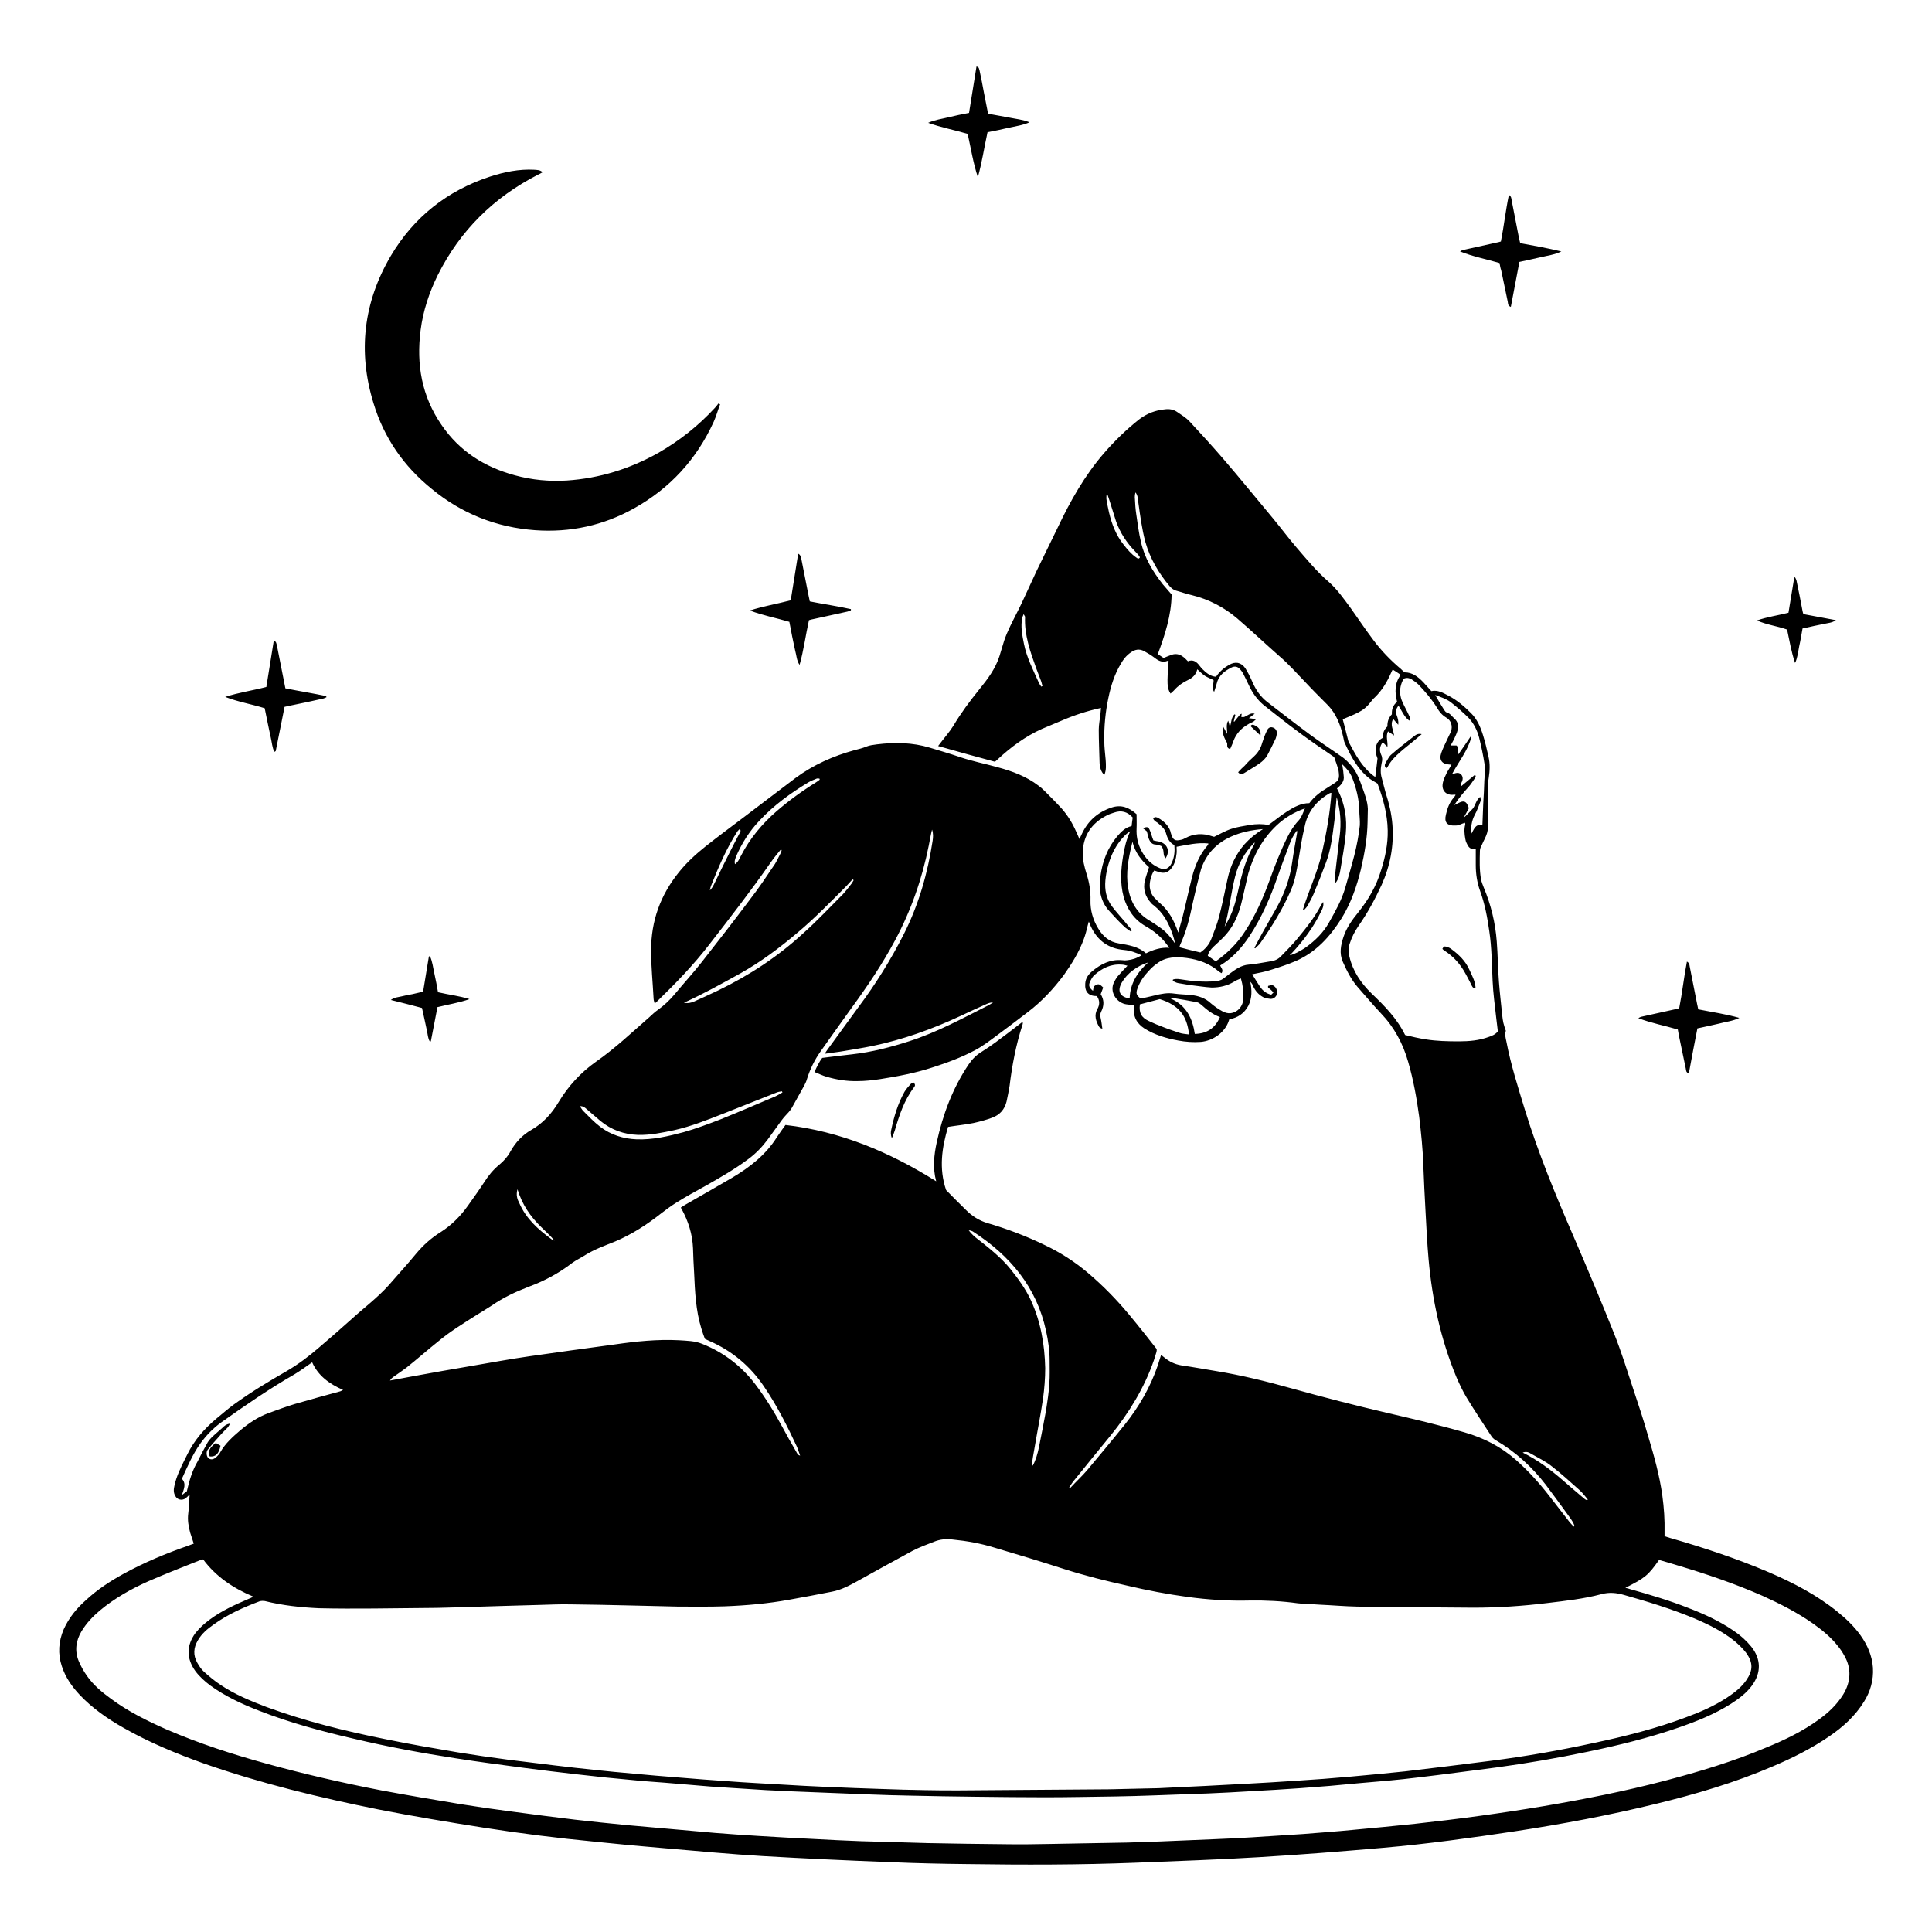 <?xml version="1.0" encoding="UTF-8"?>
<!DOCTYPE svg PUBLIC '-//W3C//DTD SVG 1.0//EN'
          'http://www.w3.org/TR/2001/REC-SVG-20010904/DTD/svg10.dtd'>
<svg height="700" viewBox="0 0 700 700" width="700" xmlns="http://www.w3.org/2000/svg" xmlns:xlink="http://www.w3.org/1999/xlink"
><path d="M678.6,604.2c-0.3-4.3-2-8.2-4.5-11.7c-2.3-3.2-5.2-6-8.3-8.5c-7.5-6.1-16-10.5-24.8-14.3c-11.7-5-23.8-9-36-12.5 c-0.6-0.2-1.3-0.4-1.9-0.6c0-0.6,0-1.1,0-1.5c0.1-4.4-0.2-8.8-0.8-13.2c-1-7.3-3-14.4-5.1-21.4c-1.7-6-3.7-12-5.7-18 c-2.1-6.4-4.1-12.8-6.6-19.1c-4.8-12-9.8-23.9-14.9-35.7c-6.5-15-12.7-30-17.5-45.6c-2.5-8.2-5.1-16.3-6.7-24.7 c-0.3-1.4-0.7-2.8-0.2-3.9c-0.4-1.2-0.7-2-0.9-2.9c-0.2-0.9-0.3-1.7-0.4-2.6c-0.4-4.1-0.9-8.1-1.2-12.2c-0.4-4.9-0.4-9.8-0.8-14.7 c-0.5-6.7-2.1-13.3-4.7-19.5c-0.4-1-0.8-2-1-3c-0.6-3.4-0.5-6.9-0.4-10.4c0-0.8,0.4-1.5,0.8-2.3c0.6-1.4,1.4-2.7,1.8-4.1 c0.8-3.1,0.4-6.2,0.3-9.4c0-0.6-0.1-1.1-0.1-1.7c0.1-1.9,0.1-3.8,0.2-5.7c0-1.1,0-2.1,0.2-3.2c0.4-2.6,0.5-5.1-0.1-7.7 c-0.6-2.6-1.2-5.3-2-7.8c-0.9-2.9-2.1-5.7-4.3-7.9c-2.5-2.5-5.2-4.8-8.3-6.4c-1.9-1-3.8-2.1-6.1-1.6c-1-1.1-1.9-2.1-2.8-3.1 c-1.9-2-4-3.7-6.9-3.7c-0.5-0.4-0.9-0.8-1.3-1.2c-3.7-3.1-7.1-6.6-10-10.5c-2.8-3.7-5.4-7.6-8.1-11.4c-2.5-3.4-5-7-8.2-9.8 c-4.3-3.7-7.9-8.1-11.6-12.4c-2.9-3.4-5.6-7-8.4-10.4c-6.1-7.3-12.1-14.7-18.3-21.9c-3.9-4.5-7.9-8.9-12-13.3 c-1.3-1.4-3-2.4-4.6-3.5c-1.2-0.8-2.7-1.1-4.2-0.9c-3.5,0.3-6.6,1.5-9.4,3.6c-4.7,3.7-9,7.9-12.9,12.4c-6.9,8-12.1,17.2-16.6,26.7 c-2.5,5.2-5.1,10.4-7.6,15.6c-1.3,2.7-2.5,5.5-3.8,8.2c-1.1,2.4-2.2,4.8-3.4,7.1c-1.7,3.4-3.5,6.7-4.7,10.3 c-0.6,1.9-1.1,3.7-1.7,5.6c-1.5,4.6-4.3,8.3-7.3,12c-3.4,4.2-6.6,8.5-9.4,13.2c-0.7,1.1-1.5,2.2-2.3,3.2c-1,1.3-2.1,2.6-3.2,4.1 c7,2,13.9,3.9,20.6,5.7c0.4-0.4,0.7-0.6,0.9-0.8c4.8-4.5,10.1-8.4,16.1-11.1c2.3-1,4.6-1.9,6.9-2.9c4.6-2,9.4-3.6,14.5-4.7 c-0.1,0.8-0.1,1.6-0.2,2.3c-0.2,1.9-0.6,3.7-0.6,5.6c0,4,0.2,8,0.3,12.1c0.1,1.6,0.5,3.1,1.7,4.3c0.8-1.8,0.6-3.7,0.5-5.5 c-0.2-2.3-0.5-4.5-0.5-6.8c-0.1-5.3,0.4-10.5,1.5-15.7c0.9-4.3,2.2-8.5,4.5-12.3c0.9-1.6,2-3,3.6-4.1c1.5-1.1,3.1-1.4,4.8-0.5 c1.3,0.7,2.6,1.5,3.8,2.4c1.5,1.2,3,1.9,4.8,1.1c0.1,0,0.2,0.1,0.3,0.1c-0.6,8.2-0.6,9.8,0.7,11.8c0.5-0.4,0.9-0.8,1.3-1.2 c1.4-1.6,3.1-2.8,5-3.7c1.7-0.8,2.9-1.9,3.4-3.9c1,0.9,1.8,1.7,2.8,2.4c1,0.6,2.1,1,3.1,1.5c0.1,1.4-0.8,2.8,0.2,4.3 c0.3-1.1,0.7-2,0.9-2.9c0.7-3.1,2.9-4.7,5.5-6c1.1-0.5,2.1-0.3,2.9,0.6c0.5,0.5,1,1.2,1.3,1.8c0.7,1.3,1.3,2.7,2,4.1 c1.3,2.8,3,5.2,5.4,7.2c4.1,3.2,8.2,6.5,12.4,9.6c4.3,3.2,8.7,6.2,13.1,9.2c0.3,0.8,0.5,1.6,0.8,2.3c0.3,0.9,0.6,1.8,0.8,2.7 c0.4,2.9,0.1,3.5-2,4.8c-0.7,0.5-1.5,0.9-2.2,1.4c-2.5,1.5-4.7,3.2-6.4,5.5c-3,0-5.5,1.4-7.9,2.9c-2.4,1.5-4.5,3.3-6.9,5 c-2.1-0.4-4.5-0.4-6.8,0c-2.2,0.4-4.5,0.7-6.6,1.4c-2.2,0.7-4.2,1.9-6.3,2.9c-0.2-0.1-0.5-0.1-0.7-0.2c-3.4-1.2-6.7-1-9.8,0.7 c-0.5,0.3-1,0.5-1.6,0.6c-2,0.5-2.8,0-3.4-1.9c-0.2-0.5-0.3-1-0.4-1.4c-0.8-2.1-2.4-3.5-4.3-4.6c-0.6-0.3-1.2-0.6-1.9,0.1 c0.3,0.9,1,1.2,1.6,1.6c1.3,1.1,2.7,2.2,3.1,3.9c0.5,1.8,1.3,3.4,3,4.2c0.2,2.2,0,4.2-0.8,6.1c-0.6,1.4-1.4,2.5-3.2,2.7 c-4-1.2-6.7-3.9-8.4-7.7c-1-2.2-1.4-4.6-1.3-7c0.1-1.8,0-3.5,0-5.3c-2.7-2.4-5.5-3.6-9.1-2.4c-5,1.7-8.5,4.8-10.7,9.5 c-0.3,0.6-0.5,1.1-0.9,1.9c-0.5-1.1-0.8-1.9-1.2-2.7c-1.3-3-3-5.8-5.2-8.3c-2-2.2-4.2-4.4-6.3-6.5c-0.7-0.7-1.4-1.3-2.1-1.8 c-4.4-3.4-9.6-5.3-14.8-6.7c-4.6-1.3-9.4-2.2-14-3.8c-3.5-1.2-7-2.2-10.6-3.3c-6.3-1.9-12.7-2-19.2-1.2c-1.3,0.2-2.6,0.3-3.8,0.8 c-1.4,0.6-2.8,0.9-4.3,1.3c-7.7,2.1-14.9,5.3-21.4,10.1c-6.4,4.8-12.7,9.7-19.1,14.5c-4.5,3.4-9.1,6.8-13.5,10.3 c-3.5,2.8-6.8,5.8-9.6,9.3c-6.7,8.3-10.1,17.6-10.1,28.4c0,5.8,0.6,11.5,0.9,17.3c0,0.6,0.2,1.1,0.4,1.9c0.5-0.4,0.7-0.6,0.9-0.8 c6.7-6.5,13.2-13.2,18.9-20.6c7.6-9.8,15.2-19.6,22.3-29.8c1.1-1.6,2.4-3.1,3.6-4.6c0.1,0.1,0.2,0.1,0.3,0.2c-0.1,0.3-0.1,0.7-0.3,1 c-0.7,1.3-1.3,2.7-2.1,4c-2.9,4.3-5.8,8.7-9,12.8c-5.7,7.6-11.5,15.1-17.4,22.6c-3.2,4.1-6.8,8-10.1,12c-1.7,2-3.6,3.8-5.8,5.4 c-1.2,0.8-2.2,1.8-3.3,2.8c-6.3,5.5-12.4,11.3-19.3,16.1c-5.5,3.9-10,8.8-13.5,14.6c-2.5,4.2-5.7,7.7-9.9,10.1 c-3.2,1.8-5.7,4.5-7.5,7.7c-1,1.9-2.4,3.5-4.1,4.9c-2.2,1.8-4,4-5.5,6.4c-1.9,2.9-3.9,5.7-5.9,8.5c-2.7,3.8-5.9,7-9.8,9.5 c-3.4,2.1-6.3,4.7-8.9,7.8c-3.2,3.9-6.6,7.6-9.9,11.4c-4.1,4.6-9.1,8.3-13.7,12.5c-3.9,3.5-7.8,6.9-11.8,10.3 c-3.6,3.1-7.3,5.9-11.4,8.3c-6.6,3.8-13.1,7.7-19.3,12.2c-2.2,1.6-4.2,3.4-6.3,5.1c-4.3,3.6-8,7.8-10.5,12.9c-0.3,0.7-0.7,1.3-1,2 c-1.5,3-3,6.1-3.7,9.4c-0.3,1.2-0.4,2.5,0.3,3.7c0.7,1.4,2.4,1.8,3.7,0.9c0.5-0.4,0.9-0.8,1.5-1.4c-0.2,2.5-0.2,4.7-0.5,6.9 c-0.3,2.4,0.1,4.6,0.7,6.9c0.4,1.3,0.9,2.6,1.3,4c-0.7,0.2-1.3,0.5-1.9,0.7c-8.1,2.8-16,6.1-23.5,10.2c-4.9,2.7-9.5,5.7-13.6,9.5 c-3.4,3-6.2,6.4-8.1,10.6c-1.9,4.4-2.2,8.9-0.7,13.4c1.3,4,3.6,7.3,6.4,10.3c4.6,4.9,10.1,8.7,15.9,12c9.3,5.3,19.2,9.4,29.3,13 c20.6,7.2,41.7,12.3,63.1,16.6c12.7,2.5,25.4,4.6,38.1,6.6c13.4,2.1,26.9,3.8,40.5,5.1c8.5,0.9,17,1.7,25.6,2.4 c11.7,1,23.3,2.1,35,2.8c15.5,0.9,30.9,1.6,46.4,2.2c9.2,0.4,18.5,0.6,27.8,0.7c20.3,0.3,40.7,0.3,61-0.5c14.9-0.6,29.8-1.1,44.7-2 c15-0.9,30-2.1,45-3.4c16-1.4,31.9-3.6,47.8-6c17.1-2.6,34.1-5.8,50.9-9.9c14.4-3.5,28.7-7.7,42.4-13.6c7.1-3,14.1-6.5,20.5-10.9 c5-3.4,9.4-7.4,12.6-12.6C677.6,613,678.9,608.8,678.6,604.2z M377.3,248.8c-0.3-0.4-0.6-0.8-0.8-1.2c-2.1-4.7-4.5-9.3-5.5-14.3 c-0.6-3.1-1.3-6.3-0.6-9.5c0.1-0.3,0.2-0.7,0.5-1.3c0.2,0.5,0.5,0.8,0.5,1c-0.3,6.6,1.9,12.7,4.1,18.8c0.5,1.4,1.1,2.8,1.6,4.2 c0.3,0.7,0.4,1.4,0.6,2.1C377.5,248.6,377.4,248.7,377.3,248.8z M554.7,526.7c2.6,1.5,5.4,2.8,7.7,4.7c3.4,2.6,6.6,5.6,9.9,8.5 c1.1,1,2,2.2,3,3.4c-0.1,0.1-0.2,0.2-0.3,0.3c-0.4-0.2-0.8-0.4-1.1-0.7c-2.6-2.2-5.2-4.4-7.7-6.6c-4.4-3.8-9-7.3-14.5-10 C553,525.8,553.9,526.2,554.7,526.7z M525.6,254.4c2.3,1.8,4.5,3.7,6.5,5.7c1.9,2,3.1,4.5,3.8,7.1c0.8,3.2,1.5,6.5,2,9.8 c0.3,1.9,0,3.9-0.1,5.8c-0.1,2.8-0.2,5.6-0.4,8.5c-0.1,2.6-0.2,5.1-0.3,7.7c-2.7-0.6-3,1.6-4.1,3.2c-0.1-2.6,0.2-4.8,1.3-6.9 c0.9-1.6,1.5-3.4,2.2-5.2c0.1-0.3-0.1-0.7-0.2-1.4c-1.6,1.3-1.7,3.1-2.7,4.3c-1.1,1.1-2.1,2.3-3.3,3.3c0.7-1.2,1.3-2.4,1.9-3.5 c-0.3-0.6-0.4-1-0.6-1.4c-0.6-1-1.3-1.2-2.4-0.8c-0.7,0.3-1.3,0.6-2.3,1.1c1.7-2.6,3.4-4.6,5.2-6.6c0.9-1,1.6-2.2,2.4-3.3 c0.1-0.2,0.1-0.4,0.2-0.7c-0.1-0.1-0.2-0.2-0.4-0.3c-1.6,1.3-3.2,2.7-4.8,4c-0.1-0.1-0.2-0.1-0.3-0.2c0.1-0.4,0.2-0.9,0.4-1.2 c0.5-1,0.5-2-0.2-2.8c-0.8-0.8-1.7-0.6-2.6-0.3c-0.2,0.1-0.3,0.1-0.7,0.2c2.4-4.6,5.7-8.5,7-13.4c-0.1-0.1-0.2-0.1-0.3-0.2 c-0.7,1-1.4,2.1-2.1,3.1c-0.7,1-1.4,2-2.3,3.3c-0.4-1.2,0.5-2.2-0.7-3.2c-0.5,0-1.3,0-2.1,0c0.5-1,1.1-1.9,1.5-2.9 c0.4-0.9,0.8-1.7,1-2.6c0.4-1.6,0.2-3.1-1.2-4.3c-0.9-0.8-1.5-1.9-2.8-2.2c-0.3-0.1-0.6-0.5-0.8-0.8c-1.1-1.7-2.1-3.4-3.3-5.5 C522.1,252.6,524,253.2,525.6,254.4z M508.6,245.9c1.2-0.5,2.1-0.2,2.8,0.2c0.9,0.6,1.8,1.2,2.5,1.9c2.5,2.6,4.9,5.4,6.8,8.5 c0.8,1.4,1.8,2.6,3.3,3.5c1.8,1,2.4,3.1,1.7,5.1c-0.4,0.9-0.9,1.8-1.3,2.7c-0.8,1.7-1.6,3.3-2.2,5c-0.9,2.6,0.3,4.1,3,4.2 c0.2,0,0.4,0,0.7,0.1c-0.6,1.1-1.3,2.1-1.8,3.1c-0.5,1.1-1.1,2.2-1.3,3.3c-0.7,2.9,1.2,4.9,4.2,4.4c0.1,0,0.2,0.1,0.4,0.1 c-0.2,0.3-0.4,0.7-0.6,0.9c-1.6,1.8-2.4,3.9-2.9,6.2c-0.7,2.8,0.3,4.2,3.6,4c1.1,0,2.1-0.7,3.3-1c0,0.2,0.1,0.4,0.1,0.6 c-0.5,1.7-0.3,3.5,0,5.2c0.1,0.5,0.2,1.1,0.5,1.6c0.8,1.8,1.4,2.2,3.3,2.2c0,1.9,0,3.9,0,5.8c0,3.2,0.5,6.4,1.6,9.4 c1.7,4.7,2.6,9.5,3.3,14.5c0.9,6,0.9,12,1.2,18c0.2,4.4,0.8,8.9,1.3,13.3c0.2,1.7,0.4,3.4,0.6,5c-0.9,1.1-2.1,1.6-3.3,2 c-3.5,1.3-7.2,1.6-10.9,1.6c-4,0-7.9-0.1-11.8-0.7c-2.6-0.4-5.2-1-7.6-1.6c-3-6.1-7.5-10.6-12.2-15.1c-3.8-3.7-6.8-8.1-8-13.4 c-0.4-1.6-0.4-3.2,0.2-4.8c0.7-2.2,1.8-4.3,3.1-6.2c3.3-4.7,6-9.7,8.4-14.9c3.1-6.9,4.5-14.2,3.9-21.8c-0.3-3.9-1.2-7.7-2.4-11.4 c-0.5-1.7-0.9-3.5-1.4-5.3c-0.6-1.9-0.5-3.7-0.1-5.6c0.3-1.1,0.3-2.1-0.2-3.1c-0.7-1.6-0.5-3,0.6-4.5c0.5,0.6,1,1,1.7,1.7 c0.2-2-0.7-3.8,0.2-5.6c0.7,0.4,1.3,0.9,2.2,1.5c-0.2-2.1-1.6-3.9-0.3-6c0.6,0.7,1.1,1.3,1.8,2.1c0.2-1.4-0.2-2.5-0.6-3.6 c-0.4-1.2-0.2-2.2,0.7-3.3c1.3,1.9,2,4,3.9,5.4c0.7-0.8,0.1-1.4-0.1-1.9c-0.7-1.6-1.6-3.1-2.3-4.7c-1-2.1-1.2-4.4-0.5-6.6 C507.9,247.2,508.3,246.4,508.6,245.9z M492,258.2c1.8-0.9,3.3-2.1,4.5-3.7c0.5-0.6,1-1.3,1.6-1.8c2.7-2.6,4.5-5.7,6-9.1 c0.1-0.3,0.3-0.6,0.5-1c1,0.6,1.9,1.2,2.9,1.9c-2.2,3-2.2,6.3-1.3,9.8c-1.4,1.1-2,2.6-1.9,4.5c-1.1,1.2-1.7,2.6-1.6,4.4 c-1.2,1.1-1.8,2.5-1.6,4.1c-2.9,1.4-3.2,4.6-2,7.5c-0.3,2.4-0.5,4.5-0.8,6.7c-0.3-0.2-0.7-0.4-1-0.7c-3.9-3.1-6.2-7.4-8.5-11.7 c-0.2-0.3-0.3-0.7-0.4-1.1c-0.6-2.4-1.2-4.8-1.9-7.4C488.4,259.8,490.2,259.1,492,258.2z M411.7,202c-1.9-1.3-3.3-3-4.7-4.8 c-2.7-3.4-4.2-7.4-5.2-11.6c-0.3-1.5-0.7-3.1-0.9-4.6c-0.1-0.5,0-1.1,0-1.6c0.1,0,0.3,0,0.4-0.1c0.3,0.8,0.5,1.6,0.8,2.4 c0.8,2.4,1.5,4.9,2.3,7.3c1.5,4.1,3.8,7.6,6.8,10.7c0.6,0.6,1.1,1.2,1.6,1.8c0.1,0.1,0.1,0.3,0.2,0.5 C412.5,202.7,412.1,202.3,411.7,202z M481.1,287.8c0.2-0.1,0.4-0.3,0.7-0.4c0.1-0.1,0.2-0.1,0.6-0.1c-0.5,7.3-1.8,14.5-3.4,21.6 c-1.6,7.1-4.8,13.7-6.9,20.6c0.1,0.1,0.3,0.2,0.4,0.2c0.5-0.6,1.1-1.1,1.4-1.8c0.7-1.3,1.4-2.5,2-3.9c1.6-3.8,3.1-7.6,4.5-11.4 c1.9-4.9,2.4-10.1,3.1-15.3c0.3-2.7,0.5-5.4,0.8-8.5c1.4,4.9,1.7,9.4,1.1,14c-0.3,2.2-0.6,4.5-0.8,6.7c-0.3,2.7-0.7,5.5-0.9,8.2 c-0.1,0.7,0,1.5,0.2,2.2c1.2-1.5,1.5-3.3,1.8-5c0.7-4.3,1.5-8.5,1.9-12.9c0.5-5.3-0.3-10.5-2.7-15.4c-0.1-0.3-0.3-0.6-0.5-0.9 c1.2-1.1,2.5-2.2,2.5-4c-0.1-1.6-0.3-3.1-0.6-4.8c1.5,1.4,2.8,2.9,3.6,4.8c1.5,3.8,2.5,7.8,2.6,11.9c0,1.8,0.3,3.6,0.2,5.4 c-0.4,3.7-1.1,7.3-2,10.9c-1,3.9-2.2,7.9-3.3,11.8c-1.3,4.5-3.6,8.5-5.9,12.6c-2.1,3.7-5,6.5-8.3,8.9c-1,0.7-2.1,1.3-3.2,1.9 c-0.8,0.4-1.7,0.8-2.7,1c0.3-0.3,0.5-0.6,0.8-0.8c4.2-4.5,7.9-9.5,10.6-15.1c0.5-1,1-2,0.7-3.4c-0.3,0.5-0.6,0.8-0.8,1.2 c-2.3,4.5-5.5,8.4-8.7,12.3c-1.8,2.1-3.7,4.1-5.7,6.1c-1,1.1-2.3,1.7-3.8,1.9c-2.7,0.4-5.3,1-8,1.2c-2.7,0.2-4.9,1.8-7,3.4 c-0.8,0.6-1.5,1.2-2.2,1.7c-0.8,0.6-1.8,0.8-2.8,0.9c-4.3,0.4-8.5,0-12.8-0.7c-0.5-0.1-1-0.1-1.5-0.1c-0.4,0-0.7,0.1-1.1,0.2 c0,0.2-0.1,0.3-0.1,0.5c0.7,0.3,1.3,0.7,2,0.8c2.7,0.5,5.4,0.9,8.2,1.2c1.3,0.2,2.6,0.3,3.9,0.4c2.9,0,5.6-0.6,8.1-2.1 c0.7-0.5,1.6-0.8,2.5-1.2c0.7,2.4,1,4.8,0.9,7.3c-0.1,2.7-2,5-4.7,5.3c-0.9,0.1-2-0.2-2.9-0.7c-1.5-0.8-2.9-1.8-4.2-2.9 c-2-1.9-4.5-2.7-7.2-3c-2-0.2-4-0.2-6-0.5c-2.5-0.4-4.9,0.1-7.3,0.7c-1.7,0.4-3.4,0.8-4.9,1.1c-1.6-1.2-1.8-1.9-1.2-3.6 c0.8-2.3,2.2-4.4,3.9-6.2c1-1.1,2-2.1,3.2-2.9c3.2-2.5,7-2.5,10.8-2c4.3,0.6,8.3,2,11.6,4.9c0.3,0.2,0.6,0.4,1,0.6 c0.8-1.2-0.2-1.9-0.5-2.8c4.5-2.7,7.8-6.4,10.6-10.6c4.4-6.7,7.6-14,10.2-21.6c1.4-4.1,3-8.1,4.5-12.2c0.6-1.6,1.4-3,2.5-4.5 c0,0.2,0.1,0.4,0.1,0.6c-0.6,3.6-1.3,7.2-1.8,10.8c-0.8,5.8-2.7,11.2-5.5,16.3c-1.7,3.1-3.5,6.1-5.2,9.2c-1,1.8-2,3.7-3,5.6 c0.1,0.1,0.2,0.2,0.3,0.2c0.6-0.7,1.4-1.2,1.9-2c4.2-6,8.1-12.3,11-19c1.5-3.4,2.1-7.1,2.7-10.7c0.7-4.1,1.3-8.3,2.3-12.4 C473.7,294.4,476.7,290.5,481.1,287.8z M424.2,361.8c0.1-0.1,0.1-0.2,0.2-0.3c3.1,0.5,6.2,1,9.2,1.6c0.6,0.1,1.1,0.5,1.6,0.9 c2,1.8,4.1,3.5,6.8,4.5c-1.7,4-4.7,6-9.1,6.1C432.1,369.1,429.9,364.3,424.2,361.8z M430.8,374.8c-1.2-0.2-2.4-0.2-3.5-0.6 c-2.5-0.8-5-1.7-7.4-2.7c-1.2-0.4-2.3-1-3.5-1.5c-2.8-1.2-3.8-3-3.4-6.1c2.4-0.6,4.8-1.3,7.2-1.9C427,364.1,430.1,367.9,430.8,374.8 z M409.3,361.6c-0.1,0.1-0.3,0.1-0.3,0.1c-3.5-0.6-4.2-2.9-2.5-5.8c1.9-3.2,5.4-5.9,9.5-7.2C411.9,352.4,409.5,356.5,409.3,361.6z M462.6,299c2.9-2.7,6.2-4.7,10.2-6.1c-0.7,1.6-1.2,3.2-2.3,4.4c-1.7,1.8-3,3.9-4.1,6.1c-2.5,5.1-4.6,10.5-6.5,15.8 c-2.3,6.3-5,12.4-8.7,18.1c-2.8,4.4-6.4,8-10.7,11c-1-0.7-1.9-1.3-2.9-2c0.3-1.4,1.1-2.3,2.1-3.3c1.6-1.5,3.2-2.9,4.6-4.5 c3-3.5,4.7-7.7,5.7-12.2c0.8-3.3,1.5-6.6,2.3-9.9C454.2,309.8,457.5,303.8,462.6,299z M443.7,335.8c1.7-6,2.3-12.2,3.8-18.2 c1.2-4.7,3.4-8.7,7.1-12.4c-0.1,0.5-0.1,0.7-0.2,0.8c-2.8,4.8-4.3,10-5.5,15.4c-0.9,4-1.8,8.1-3.8,11.8 C444.7,334.1,444.2,334.9,443.7,335.8z M446.1,303.1c3.6-1.6,7.4-2.4,11.5-2.7c-2.6,1.6-4.8,3.4-6.7,5.5c-3.1,3.6-5.1,7.8-6.1,12.4 c-1,4.6-1.9,9.2-3.1,13.8c-0.7,2.7-1.7,5.2-2.7,7.8c-0.8,2.2-2.2,3.9-4.1,5.2c-2.6-0.6-5-1.2-7.6-1.9c0.1-0.3,0.2-0.6,0.3-0.9 c2.3-4.9,3.5-10,4.6-15.3c0.9-4.1,1.9-8.2,3-12.2C437.1,309.4,440.7,305.5,446.1,303.1z M418.2,315.4c0.5,0.2,1,0.3,1.5,0.5 c2,0.7,3.5,0.3,4.8-1.4c1.2-1.6,1.6-3.4,1.8-5.3c0.1-0.7,0-1.5,0-2.4c3.9-0.7,7.6-1.6,11.5-1.2c-0.1,0.3,0,0.4-0.1,0.5 c-3,3.4-4.7,7.4-5.8,11.7c-1.2,4.8-2.2,9.5-3.4,14.3c-0.5,1.9-1,3.7-1.6,5.8c-1.5-4.4-3.5-8.1-6.9-10.9c-0.4-0.4-0.8-0.8-1.2-1.2 c-1.3-1.1-2-2.6-2.2-4.3C416.4,319.9,417,317,418.2,315.4z M416.3,314.2c-0.5,1.7-1.1,3.3-1.5,4.9c-0.7,3,0.1,5.7,2.2,8 c0.3,0.4,0.7,0.7,1.1,1c3.4,2.7,5.3,6.3,6.7,10.3c0.4,1.1,0.7,2.2,0.9,3.4c-1.5-2.2-3.1-4.1-5.2-5.6c-1.3-0.9-2.6-1.8-3.9-2.6 c-4.7-2.7-7.1-6.9-7.9-12.2c-0.8-5.1,0.1-10.1,1.3-15.1c0.1-0.4,0.2-0.8,0.3-1.3C411.3,309,413.6,311.8,416.3,314.2z M400.9,295.5 c0.9-0.5,1.9-0.8,2.8-1.1c2.6-0.9,4.8-0.3,6.7,1.8c-0.1,0.9-0.3,1.9-0.4,3.1c-2.3,0.5-3.8,2.1-5.2,3.7c-3.5,4.2-5.4,9.1-6.1,14.6 c-0.2,1.8-0.3,3.6-0.1,5.4c0.4,2.9,1.6,5.3,3.5,7.3c1.7,1.9,3.4,3.7,5.2,5.4c0.7,0.7,1.6,1.2,2.4,1.8c0.1-0.1,0.2-0.2,0.3-0.2 c-0.1-0.3-0.2-0.6-0.4-0.9c-0.7-0.8-1.4-1.6-2.1-2.5c-1.5-1.8-3.2-3.6-4.6-5.5c-2.1-2.8-2.7-6-2.4-9.4c0.3-3.3,1.1-6.4,2.4-9.4 c1.3-2.9,3-5.4,5.3-7.5c0.4-0.3,0.8-0.6,1.3-0.9c-1.4,2.9-2.1,6-2.6,9.1c-0.8,4.9-1.1,9.7,0.2,14.6c1.3,4.6,3.8,8.3,8,10.7 c2.8,1.6,5.2,3.5,7.2,6c0.4,0.5,0.8,1.1,1.4,1.8c-3.2-0.2-5.8,0.7-8.5,2c-2.8-2.5-6.4-3-9.9-3.6c-3.3-0.5-5.7-2.5-7.4-5.4 c-1.9-3.1-2.9-6.6-2.8-10.2c0.1-3.2-0.4-6.4-1.4-9.5c-0.8-2.6-1.5-5.2-1.4-7.9C392.5,302.7,395.5,298.3,400.9,295.5z M258.7,320.4 c-0.4,0.8-0.8,1.5-1.5,2.2c0.1-0.5,0.2-1.1,0.4-1.6c2.7-6.8,5.6-13.6,9.6-19.8c0.2-0.3,0.6-0.6,0.9-0.9c0.5,0.9,0,1.4-0.3,1.9 c-1.1,2.1-2.2,4.2-3.3,6.4C262.5,312.5,260.6,316.5,258.7,320.4z M281.4,293.9c-5.3,4.6-9.7,9.9-12.9,16.1c-0.6,1.1-1,2.3-2.2,3.1 c-0.3-1.1,0.1-1.9,0.4-2.8c2.1-4.8,4.8-9.1,8.4-12.9c5.2-5.6,11.4-10.1,17.9-14c0.9-0.5,1.9-0.9,2.9-1.3c0.3-0.1,0.7,0,1,0 c0,0.1,0.1,0.3,0.1,0.4c-0.4,0.3-0.9,0.7-1.4,1C290.6,286.6,285.8,290.1,281.4,293.9z M268.2,352.7c7.5-4.2,14.3-9.3,20.9-14.9 c6.2-5.2,11.8-11,17.5-16.7c0.8-0.8,1.5-1.7,2.3-2.5c0.1,0.1,0.3,0.2,0.4,0.3c-0.3,0.5-0.5,0.9-0.8,1.3c-1,1.3-2,2.6-3.1,3.8 c-4.7,4.7-9.2,9.5-14.1,13.9c-9.3,8.6-19.8,15.5-31.2,21c-2.9,1.4-5.8,2.7-8.7,4c-1,0.4-2.1,0.7-3.6,0.4 C254.9,360.1,261.5,356.4,268.2,352.7z M212.5,401.8c1.7,1.4,3.3,2.9,5,4.3c4,3.3,8.5,4.9,13.7,5.1c4.4,0.1,8.7-0.8,13-1.7 c6.3-1.4,12.2-3.8,18.1-6.1c6.3-2.5,12.6-5,18.9-7.5c0.7-0.3,1.4-0.4,2.1-0.5c0.1,0.1,0.1,0.3,0.2,0.4c-0.8,0.5-1.7,1-2.5,1.4 c-6.6,2.8-13.1,5.6-19.8,8.3c-4.4,1.7-8.9,3.4-13.5,4.7c-5.6,1.5-11.2,2.8-17,2.6c-4.9-0.2-9.4-1.6-13.3-4.6 c-2.2-1.7-4.1-3.7-6.1-5.7c-0.4-0.4-0.7-1-1.2-1.7C211.3,400.7,211.9,401.3,212.5,401.8z M187.5,430.9c1.7,5.6,4.7,9.9,8.6,13.7 c1.6,1.6,3.3,3.1,4.8,4.9c-0.4-0.2-0.9-0.3-1.2-0.6c-4.8-3.5-9.1-7.4-11.5-12.9C187.4,434.5,186.9,433,187.5,430.9z M142.5,498.9 c1.6-1.1,3.2-2.2,4.8-3.4c3.9-3.1,7.6-6.4,11.5-9.5c4.3-3.6,9.1-6.5,13.8-9.5c1.9-1.2,3.8-2.3,5.6-3.5c4.2-2.9,8.7-5,13.4-6.8 c5.7-2.1,10.9-4.9,15.7-8.6c1.5-1.1,3.3-1.9,4.8-2.9c3.4-2.1,7.1-3.4,10.8-4.9c6.1-2.6,11.5-6.1,16.7-10.2c1.8-1.4,3.6-2.7,5.5-3.9 c3.5-2.2,7.2-4.2,10.8-6.2c5.3-3,10.5-6,15.3-9.6c2.7-2,5-4.4,7-7.1c1.7-2.3,3.3-4.6,5-6.9c0.8-1.1,1.7-2,2.6-3 c0.4-0.5,0.9-1.1,1.2-1.7c1.5-2.6,2.9-5.3,4.4-7.9c0.4-0.8,0.8-1.6,1-2.4c1.1-3.5,2.7-6.8,4.8-9.8c3.8-5.4,7.6-10.7,11.4-16 c5.7-7.8,11.1-15.8,15.7-24.4c5.8-10.8,9.8-22.3,12.2-34.3c0.4-1.9,0.7-3.9,1.2-5.8c0.5,1.4,0.4,2.8,0.2,4.1 c-1.8,11.7-5,23-10.4,33.7c-4.7,9.3-10.2,18.1-16.4,26.4c-3.7,5-7.3,10.1-11,15.1c-0.4,0.5-0.7,1-1.3,1.9c2.6-0.4,4.8-0.6,7-1 c3.4-0.6,6.8-1.1,10.2-1.8c11.1-2.3,21.7-6.1,32-10.9c3.2-1.5,6.4-3,9.6-4.4c0.7-0.3,1.4-0.5,2.2-0.5c-0.6,0.4-1.2,0.8-1.8,1.1 c-9.3,4.7-18.5,9.7-28.4,12.9c-6.8,2.2-13.7,4-20.9,4.8c-3.5,0.4-7,0.8-10.8,1.3c-1,1.3-1.9,3.1-2.8,5.1c1.5,0.6,2.9,1.3,4.3,1.7 c3.7,1.1,7.5,1.7,11.3,1.6c2.7,0,5.4-0.3,8.1-0.7c6.4-1,12.8-2.2,18.9-4.2c5.3-1.7,10.5-3.6,15.4-6.2c2.9-1.5,5.6-3.6,8.3-5.6 c3.7-2.7,7.3-5.5,11-8.3c5-3.8,9.3-8.4,13.1-13.5c2.9-4.1,5.5-8.3,7.2-13c0.6-1.6,1-3.2,1.4-4.9c0.1-0.4,0.2-0.7,0.4-1.4 c0.3,0.7,0.5,1.2,0.7,1.7c2.4,5.2,6.4,8.1,12.1,8.6c2.2,0.2,4.2,0.9,6.3,1.9c-1.7,1.1-3.3,1.6-5.1,1.8c-0.6,0.1-1.3,0.1-1.9,0 c-4.3-0.4-7.8,1.4-11,4.1c-1.3,1.1-2.3,2.5-2.4,4.4c-0.2,3,1.2,4.5,4.2,4.5c1.1,1.5,1.1,3.1,0.2,4.7c-1.3,2.3-0.5,4.4,0.6,6.4 c0.2,0.3,0.6,0.6,1.2,0.7c-0.2-1.3-0.3-2.5-0.6-3.8c-0.2-0.8-0.2-1.5,0.1-2.2c1.2-2.3,1.2-4.4-0.1-6.5c0.4-0.9,0.6-1.7,0.9-2.4 c-1.5-1.5-1.8-1.5-3.4-0.4c-0.1,0.5-0.2,1-0.3,1.6c-1.3-1.1-1.7-1.9-1.1-3.2c0.4-0.9,0.9-1.9,1.6-2.5c2.8-2.5,6-4.1,9.9-3.8 c0.7,0,1.3,0.2,2.1,0.4c-1.3,1.4-2.5,2.6-3.6,3.9c-0.6,0.8-1.1,1.7-1.5,2.6c-1.3,3.5,1.5,7.1,4.8,7.5c0.9,0.1,1.7,0.2,2.5,0.3 c0.1,0.3,0.2,0.4,0.2,0.5c-0.5,3.4,0.9,6.1,3.7,7.9c3.8,2.4,8,3.6,12.3,4.4c2.7,0.5,5.4,0.7,8.2,0.5c4.4-0.4,8.7-3.4,10.1-7.6 c0.1-0.2,0.1-0.4,0.2-0.6c3-0.5,5.4-2.1,6.9-4.9c1.4-2.8,1.3-5.7,0.7-8.7c0.2,0.2,0.4,0.5,0.6,0.7c0.2,0.3,0.3,0.6,0.4,0.8 c0.8,1.8,2,3.2,3.7,4.1c0.7,0.4,1.7,0.5,2.5,0.6c1,0.1,1.8-0.4,2.3-1.3c0.5-0.9,0.2-2.2-0.5-3c-0.7-0.7-1.1-0.8-2.5-0.4 c-0.3,0.7,0.3,0.8,0.7,1.2c0.4,0.3,0.7,0.7,1.2,1.2c-0.4,0.4-0.6,0.6-0.8,0.8c-2.2-0.5-3.4-1.8-4.4-3.4c-0.8-1.3-1.7-2.6-2.5-4 c2.3-0.5,4.8-0.9,7.1-1.7c2.9-0.9,5.9-1.9,8.7-3.1c7.3-3.2,12.4-8.8,16.6-15.5c3.4-5.5,5.5-11.6,7-17.8c1.3-5.6,2.3-11.3,2.4-17.1 c0-1.6,0.1-3.1,0.1-4.7c-0.1-2.7-1.1-5.3-2-7.8c-1-2.8-2-5.6-4-7.9c-0.9-1-1.9-2.1-3-2.9c-3.9-2.8-8-5.4-11.9-8.3 c-5.3-3.9-10.4-7.9-15.6-11.9c-2.3-1.8-3.9-4.1-5.1-6.7c-0.5-1.1-1-2.3-1.6-3.4c-0.4-0.7-0.8-1.5-1.2-2.1c-1.6-2.2-3.6-2.5-5.9-1.2 c-1.9,1.1-3.5,2.5-4.7,4.3c-1.5-0.1-2.7-0.8-3.8-1.7c-0.8-0.7-1.5-1.4-2.1-2.2c-1.1-1.5-2.4-2.5-4.3-1.7c-0.6-0.6-1.1-1.2-1.7-1.6 c-1.4-1.1-3-1.3-4.6-0.6c-0.8,0.3-1.6,0.6-2.5,1c-0.7-0.5-1.4-0.9-2.1-1.4c2.6-7,4.9-14.1,5-21.6c-1.1-1.2-2.1-2.5-3.2-3.7 c-3.6-4.6-6.6-9.5-7.9-15.3c-0.8-3.3-1.2-6.6-1.7-10c-0.3-1.9-0.4-3.7-0.5-5.6c-0.1-0.8,0-1.6,0.2-2.4c0.8,1,0.9,2.2,1,3.4 c0.7,4.9,1.3,9.8,2.6,14.6c1.7,6,4.8,11.2,8.7,15.9c0.7,0.8,1.4,1.4,2.4,1.7c1.9,0.5,3.7,1.2,5.6,1.6c6.2,1.5,11.8,4.4,16.6,8.5 c5.1,4.4,10.1,9.1,15.2,13.6c3.3,2.8,6.2,6.1,9.2,9.2c2.7,2.9,5.4,5.6,8.2,8.4c3.3,3.3,4.8,7.4,5.8,11.8c0.2,0.7,0.2,1.4,0.5,2 c2.2,4.8,4.6,9.5,8.9,12.9c0.9,0.7,1.9,1.2,3,1.9c2,5.3,3.6,11,3.7,17c0.1,4.9-0.9,9.7-2.4,14.4c-1.7,5.7-4.6,10.7-8.3,15.3 c-2.2,2.7-4.2,5.5-5.3,8.8c-1,3-1.6,6-0.3,9c1.4,3.2,3,6.4,5.3,9.1c2.8,3.2,5.6,6.5,8.5,9.6c4.8,5,8,10.9,9.9,17.6 c1.9,6.5,3.1,13.2,4,19.9c0.7,5.8,1.3,11.6,1.5,17.5c0.2,5.6,0.5,11.2,0.8,16.8c0.3,5.8,0.6,11.6,1.1,17.3 c1.3,14.7,4.4,29.1,10.1,42.8c1.1,2.5,2.3,5.1,3.7,7.4c2.8,4.6,5.8,9.1,8.8,13.7c0.4,0.7,1,1.3,1.7,1.7c7.2,4.2,13.2,9.7,18.2,16.2 c2.9,3.9,5.8,7.8,8.6,11.7c0.7,1,1.4,2,1.8,3.2c-0.1,0.1-0.2,0.2-0.3,0.2c-0.5-0.5-1-1-1.5-1.6c-2.6-3.3-5.1-6.6-7.6-9.8 c-3.6-4.6-7.4-8.8-11.8-12.7c-5.4-4.8-11.7-8-18.6-10c-9.3-2.7-18.7-4.9-28.2-7.1c-11.6-2.7-23.2-5.7-34.7-8.9 c-8.9-2.5-17.9-4.7-27-6.2c-4.3-0.7-8.6-1.5-12.8-2.1c-2.4-0.4-4.4-1.4-6.2-2.9c-0.3-0.2-0.6-0.5-1.1-0.9c-0.5,1.4-0.8,2.6-1.2,3.8 c-2.7,7.9-6.8,15-12,21.5c-4.5,5.6-9.1,11.1-13.7,16.6c-1.9,2.2-4.1,4.2-6.1,6.4c-0.1-0.1-0.2-0.2-0.3-0.3c0.6-0.9,1.2-1.9,2-2.8 c4.3-5.4,8.7-10.7,13.1-16.1c6.6-8.2,12.1-17.1,15.6-27.2c0.3-0.9,0.6-1.9,0.9-2.9c0.1-0.3,0.1-0.6,0.1-1.1 c-3.3-4.2-6.6-8.4-10.1-12.6c-4.5-5.4-9.4-10.4-14.7-14.9c-4.8-4.1-10.1-7.5-15.8-10.2c-6.8-3.3-13.7-5.9-20.9-8 c-2.9-0.9-5.4-2.5-7.5-4.6c-2.5-2.4-5-5-7.3-7.3c-2.7-7.9-1.5-15.5,0.7-22.9c3.1-0.5,6.2-0.8,9.2-1.4c2.3-0.5,4.5-1.1,6.7-1.9 c2.8-1,4.6-3,5.3-5.9c0.4-1.9,0.8-3.8,1.1-5.7c0.9-7.4,2.3-14.8,4.6-21.9c0.1-0.3,0.2-0.6,0.2-0.9c0,0-0.1-0.1-0.2-0.3 c-1.6,1.2-3.2,2.5-4.8,3.7c-3.2,2.4-6.4,4.9-9.8,7c-2,1.2-3.5,2.7-4.8,4.6c-5.8,8.6-9.4,18.2-11.6,28.3c-1,4.6-1.5,9.3-0.2,14.1 c-16.9-10.6-34.7-18.1-54.6-20.4c-1.1,1.5-2.1,2.9-3.1,4.4c-4,6.4-9.8,10.9-16.2,14.7c-5.6,3.3-11.3,6.5-17,9.8 c-0.5,0.3-1,0.6-1.6,1c0.1,0.2,0.1,0.4,0.3,0.6c2.4,4.4,3.9,9.1,4.1,14.2c0.1,3,0.2,5.9,0.4,8.9c0.3,6.8,0.6,13.6,2.6,20.1 c0.4,1.3,0.8,2.5,1.3,3.8c0.5,0.2,1,0.5,1.5,0.7c8.3,3.6,15,9.2,20,16.7c4.7,6.9,8.4,14.3,11.9,21.8c0.4,1,0.7,2,1.1,3.1 c-0.9-0.2-1.1-0.9-1.4-1.4c-1.7-2.9-3.4-5.9-5-8.9c-2.9-5.4-6.1-10.6-9.8-15.5c-5.1-6.7-11.5-11.6-19.3-14.7 c-2.7-1.1-5.5-1.1-8.4-1.3c-7.8-0.4-15.5,0.4-23.1,1.5c-10.3,1.4-20.7,2.8-31,4.3c-7,1-14,2.3-21,3.5c-7,1.2-14,2.4-21,3.7 c-2.7,0.5-5.4,1-8.6,1.6C141.8,499.4,142.1,499.2,142.5,498.9z M373.5,471.1c-1.9-4.1-4.6-7.8-7.4-11.3c-3.4-4.2-7.6-7.5-11.8-10.8 c-1.2-0.9-2.3-1.9-3.3-3.2c0.3,0,0.5,0,0.8,0.1c0.4,0.1,0.7,0.3,1,0.5c13.2,8.6,22.8,20,26.2,35.8c0.8,3.6,1.3,7.2,1.3,10.8 c0,2.8,0.1,5.5-0.1,8.3c-0.2,3.2-0.7,6.5-1.2,9.7c-0.8,4.5-1.7,9-2.6,13.5c-0.5,2.3-1.1,4.5-2.2,6.5c-0.1,0-0.3-0.1-0.4-0.1 c0.3-2,0.6-4.1,1-6.1c1-6,2.2-11.9,3.1-18c0.5-3.7,0.8-7.4,0.8-11.1C378.5,487.2,377.1,478.9,373.5,471.1z M155,582.6 c4.4,0,8.8-0.2,13.2-0.3c4.3-0.1,8.7-0.3,13-0.4c4.7-0.1,9.4-0.3,14.2-0.4c3.8-0.1,7.7-0.3,11.5-0.2c7.2,0.1,14.5,0.2,21.7,0.4 c5.7,0.1,11.3,0.3,17,0.4c5.7,0,11.3,0.1,17-0.1c7.9-0.3,15.7-1,23.4-2.4c5.1-0.9,10.3-1.9,15.4-2.9c3.3-0.6,6.3-2.2,9.2-3.8 c6.7-3.7,13.3-7.4,20-11c2.5-1.3,5.2-2.3,7.8-3.3c2.2-0.9,4.4-1.1,6.8-0.8c5.1,0.5,10.1,1.4,15,2.9c8.5,2.5,17,5.1,25.4,7.8 c7.5,2.4,15.1,4.3,22.8,6c7.2,1.7,14.5,3.1,21.9,4.1c7.4,1,14.9,1.5,22.4,1.3c5.9-0.1,11.7,0.2,17.5,1c2.6,0.3,5.3,0.3,7.9,0.5 c4.5,0.2,9,0.6,13.6,0.7c9.9,0.2,19.8,0.2,29.6,0.3c4.2,0,8.3,0.1,12.5,0.1c9,0,18-0.6,26.9-1.7c6.6-0.8,13.1-1.5,19.5-3.2 c2.9-0.8,5.5-0.5,8.3,0.3c8.5,2.4,17,5,25.2,8.4c5.2,2.2,10.3,4.7,14.8,8.3c1.5,1.3,3,2.7,4.2,4.3c2.5,3.5,2.5,6.3,0,9.9 c-1.8,2.6-4.3,4.5-7,6.3c-4.6,3-9.6,5.2-14.8,7.1c-10.9,4.1-22.1,6.9-33.4,9.3c-12.4,2.7-24.9,4.9-37.5,6.5 c-10.3,1.3-20.6,2.6-30.9,3.8c-6.6,0.7-13.1,1.3-19.7,1.9c-6.6,0.6-13.2,1.1-19.7,1.5c-6.1,0.4-12.2,0.8-18.3,1.1 c-5,0.3-10,0.5-15.1,0.8c-5.7,0.3-11.3,0.5-16.6,0.8c-6.2,0.1-11.9,0.3-17.7,0.4c-18.3,0.1-36.5,0.3-54.8,0.4c-4.1,0-8.2,0-12.3-0.1 c-5-0.1-9.9-0.2-14.9-0.4c-7-0.2-14.1-0.5-21.1-0.8c-5.1-0.2-10.2-0.5-15.3-0.8c-6.5-0.4-13.1-0.7-19.6-1.2 c-6.1-0.4-12.3-0.9-18.4-1.4c-5.4-0.4-10.9-0.9-16.3-1.4c-4.5-0.4-9-0.8-13.5-1.3c-5.1-0.5-10.1-1.1-15.2-1.7 c-5.4-0.7-10.9-1.3-16.3-2c-6.2-0.8-12.3-1.7-18.5-2.7c-8.8-1.5-17.6-3-26.3-4.8c-14.5-2.9-29-6.5-42.9-11.6 c-5.8-2.2-11.6-4.6-16.8-8.1c-2.1-1.4-4-3-5.9-4.7c-1-0.9-1.7-2-2.4-3.2c-1.6-2.8-1.4-5.5,0.2-8.2c1.4-2.4,3.4-4.1,5.7-5.7 c5.1-3.7,10.8-6.2,16.6-8.4c0.6-0.2,1.4-0.2,2-0.1c6.4,1.6,13,2.3,19.6,2.6C128.7,583,141.9,582.7,155,582.6z M67.7,540.3 c-0.4,0.3-1,0.8-1.8,1.4c0.7-2.2,1.7-4.1,0-5.9c2-4.4,3.9-8.9,6.7-12.8c2.1-2.9,4.6-5.5,7.5-7.6c8.6-6.1,17.3-12.1,26.5-17.4 c2.2-1.3,4.3-2.9,6.5-4.4c2.2,4.9,6.2,7.8,11.2,10c-0.4,0.2-0.7,0.4-1,0.5c-5.5,1.5-11,3-16.5,4.6c-3.3,1-6.5,2.2-9.8,3.4 c-3.7,1.4-6.9,3.6-9.9,6.1c-2.8,2.4-5.5,4.8-7.3,8c-0.3,0.6-0.8,1.1-1.3,1.6c-1.1,1.1-2.2,1.2-3,0.5c-0.7-0.6-0.9-2.3-0.2-3.1 c1.2-1.5,2.5-3,3.8-4.4c1.1-1.3,2.3-2.5,3.5-3.7c0.2-0.3,0.4-0.6,0.8-1.3c-1.5,0.2-2.2,0.9-2.9,1.6c-1.3,1.2-2.7,2.3-3.9,3.5 c-0.5,0.5-0.9,1-1.3,1.6c-1.3,2.3-2.5,4.6-3.7,7C69.7,532.7,68.6,536.4,67.7,540.3z M667.8,614c-2.3,3.7-5.4,6.6-8.9,9.1 c-5.8,4.2-12.2,7.3-18.8,10c-12,5.1-24.4,8.8-36.9,12.1c-14.5,3.8-29.2,6.7-43.9,9.2c-15.5,2.6-31,4.7-46.6,6.4 c-7.5,0.8-15,1.5-22.5,2.2c-6,0.6-12,1-18,1.5c-6.2,0.4-12.4,0.8-18.6,1.2c-4.7,0.3-9.4,0.5-14.1,0.7c-6.4,0.3-12.8,0.5-19.2,0.8 c-3.9,0.1-7.8,0.3-11.7,0.4c-9.3,0.2-18.6,0.3-27.9,0.5c-5.5,0.1-11.1,0.2-16.6,0.1c-9.3-0.1-18.5-0.2-27.8-0.4 c-8.2-0.2-16.4-0.5-24.5-0.7c-5.7-0.2-11.3-0.5-17-0.8c-6.7-0.3-13.3-0.7-20-1.1c-5.3-0.3-10.5-0.7-15.8-1.1 c-10.5-0.9-21-1.9-31.6-2.8c-6.4-0.6-12.8-1.3-19.1-2c-7.6-0.9-15.1-1.9-22.6-2.9c-6.2-0.8-12.5-1.7-18.7-2.7 c-9.6-1.6-19.2-3.2-28.8-5c-14-2.7-27.9-5.9-41.7-9.7c-12.3-3.4-24.4-7.3-36.2-12.4c-7-3.1-13.9-6.5-20.1-11.1 c-3.3-2.4-6.4-5-8.7-8.3c-1.2-1.7-2.2-3.5-3-5.4c-1.5-3.7-1-7.3,1-10.7c1.8-3,4.1-5.4,6.7-7.6c5.3-4.4,11.3-7.8,17.6-10.6 c6.2-2.7,12.6-5.2,18.9-7.7c0.2-0.1,0.5-0.1,0.9-0.2c4.6,6.2,10.8,10.4,18.2,13.5c-0.7,0.4-1.2,0.6-1.7,0.8 c-4.9,2.1-9.8,4.3-14.1,7.5c-1.9,1.4-3.7,3-5.2,4.9c-3.3,4.5-3.3,9.2,0,13.8c1.5,2,3.4,3.7,5.4,5.2c5.4,3.9,11.4,6.7,17.6,9.1 c11.2,4.4,22.8,7.5,34.5,10.2c12.2,2.9,24.6,5.2,37,7.1c8.3,1.3,16.7,2.4,25,3.5c6.3,0.8,12.6,1.6,18.9,2.3 c6.8,0.8,13.6,1.5,20.4,2.1c3.7,0.4,7.4,0.6,11.1,0.9c5.6,0.5,11.1,0.9,16.7,1.4c2.5,0.2,5,0.3,7.5,0.5c4.2,0.3,8.4,0.5,12.6,0.8 c6,0.3,12.1,0.6,18.1,0.8c6.7,0.3,13.4,0.5,20.2,0.8c4.7,0.2,9.3,0.3,14,0.4c7.9,0.2,15.7,0.3,23.6,0.4c8.5,0.1,17,0.2,25.5,0.2 c8.4,0,16.7-0.2,25.1-0.3c4.8-0.1,9.7-0.2,14.5-0.4c6.5-0.2,12.9-0.5,19.4-0.7c5.1-0.2,10.2-0.5,15.3-0.8c6-0.3,11.9-0.7,17.9-1.1 c7.1-0.5,14.2-1.1,21.2-1.8c7.2-0.6,14.4-1.2,21.6-2.1c9.4-1.1,18.8-2.4,28.2-3.6c11.1-1.5,22.1-3.4,33.1-5.7 c11.1-2.3,22.1-5,32.8-8.7c6.7-2.3,13.2-4.9,19.2-8.7c2.8-1.8,5.5-3.8,7.5-6.5c3.5-4.7,3.4-9.7-0.2-14.2c-1.8-2.2-3.9-4.1-6.3-5.7 c-5.1-3.5-10.7-6.1-16.5-8.3c-6.8-2.7-13.9-4.8-21-6.8c-0.5-0.2-1.1-0.3-1.8-0.5c7.1-3.6,8.2-4.4,12.2-10.1c2.2,0.6,4.5,1.3,6.8,2 c10.4,3.1,20.7,6.6,30.7,11c6.4,2.9,12.7,6.1,18.5,10.2c3.2,2.3,6.3,4.8,8.8,8c0.9,1.1,1.7,2.3,2.4,3.6 C670.8,604.4,670.7,609.3,667.8,614z M135.3,146c-5.7-18.6-3.6-36.5,6.3-53.3c8.3-14,20.4-23.6,35.9-28.7c5.2-1.7,10.6-2.8,16.1-2.5 c1,0.1,2,0,3,0.9c-0.7,0.4-1.2,0.7-1.7,0.9c-16,8.2-28.2,20.2-36.3,36.4c-3.1,6.3-5.3,12.9-6.2,19.9c-1.6,12.4,0.4,24,7.6,34.4 c6.5,9.5,15.5,15.2,26.5,18.2c6.2,1.7,12.5,2.3,18.9,1.9c11.8-0.8,22.8-4.2,33.1-10c7.7-4.4,14.5-9.8,20.5-16.3 c0.5-0.5,0.9-1.1,1.3-1.6c0.2,0.1,0.4,0.2,0.6,0.3c-0.8,2.1-1.4,4.3-2.3,6.3c-6.2,13.6-15.8,24.1-28.9,31.4 c-11.1,6.2-23.1,8.8-35.8,7.9c-14-1-26.6-6-37.4-14.9C146.3,169,139.1,158.6,135.3,146z M350.6,48.5c-4.7-1.4-9.6-2.3-14.3-4 c2.3-1.1,4.9-1.4,7.3-2c2.4-0.6,4.9-1.1,7.5-1.6c0.9-5.6,1.8-11.1,2.7-16.8c1,0.2,0.9,0.9,1.1,1.4c0.6,2.7,1.1,5.4,1.6,8.1 c0.5,2.5,1,5,1.5,7.6c2.6,0.5,5.2,0.9,7.7,1.4c2.4,0.5,4.9,0.7,7.3,1.7c-2.4,1.1-5,1.4-7.6,2c-2.5,0.6-5,1.1-7.6,1.6 c-1.2,5.5-2,10.9-3.5,16.3C352.6,59.1,351.8,53.8,350.6,48.5z M543.3,95.3c-4.7-1.4-9.6-2.3-14.3-4.2c0.3-0.2,0.7-0.4,1-0.5 c4-0.9,8.1-1.8,12.2-2.7c0.5-0.1,1-0.2,1.6-0.4c1.1-5.5,1.7-11.2,2.9-16.9c0.9,0.6,0.9,1.3,1,2c0.9,4.6,1.8,9.3,2.7,13.9 c0.1,0.5,0.3,1,0.4,1.6c5,0.9,9.9,1.8,14.9,3c-2.4,1.2-5,1.5-7.5,2.1c-2.5,0.6-5,1.1-7.7,1.7c-1,5.4-2.1,10.9-3.1,16.3 c-1.1-0.4-1-1.2-1.1-1.8c-0.8-3.8-1.6-7.6-2.4-11.5C543.6,97.1,543.5,96.3,543.3,95.3z M286,225.3c-4.7-1.4-9.6-2.3-14.3-4.1 c4.9-1.6,9.9-2.4,14.8-3.7c0.9-5.6,1.8-11.2,2.7-16.9c0.9,0.5,0.9,1.1,1.1,1.7c0.9,4.6,1.8,9.1,2.7,13.7c0.1,0.6,0.3,1.2,0.4,1.9 c5,1,10,1.7,14.9,2.8c0,0.1,0,0.3,0,0.4c-0.4,0.2-0.8,0.4-1.3,0.5c-4.1,0.9-8.2,1.8-12.3,2.7c-0.5,0.1-1,0.2-1.6,0.4 c-1.2,5.4-1.9,10.9-3.4,16.2c-1.1-1.6-1.1-3.5-1.6-5.2c-0.4-1.7-0.7-3.4-1.1-5.2C286.7,229,286.4,227.2,286,225.3z M95.9,256.6 c-4.8-1.5-9.7-2.3-14.3-4.1c4.9-1.6,9.9-2.3,14.9-3.6c0.9-5.6,1.8-11.1,2.7-16.8c1,0.4,0.9,1.1,1.1,1.6c0.9,4.6,1.8,9.1,2.7,13.7 c0.1,0.7,0.3,1.3,0.4,2c5,1,10,1.8,14.8,2.8c0,0.1,0,0.3,0.1,0.4c-0.4,0.2-0.8,0.4-1.2,0.5c-4.1,0.9-8.1,1.8-12.2,2.6 c-0.6,0.1-1.2,0.3-1.8,0.4c-1.1,5.4-2.1,10.7-3.2,16c0,0.1-0.2,0.1-0.5,0.3c-0.8-1.6-0.9-3.5-1.3-5.2c-0.4-1.7-0.7-3.4-1.1-5.2 C96.7,260.4,96.3,258.6,95.9,256.6z M607.9,373c-4.7-1.4-9.6-2.3-14.3-4.1c0.3-0.2,0.7-0.4,1-0.5c4-0.9,8.1-1.8,12.2-2.7 c0.5-0.1,1-0.2,1.6-0.4c1.1-5.5,1.7-11.2,2.8-16.9c0.9,0.5,0.9,1.1,1,1.7c0.9,4.6,1.8,9.1,2.7,13.7c0.1,0.6,0.3,1.2,0.4,1.9 c5,1,10,1.7,14.9,3.1c-2.4,1.2-5,1.4-7.5,2.1c-2.5,0.6-5,1.1-7.7,1.7c-1.1,5.5-2.1,10.9-3.1,16.3c-1.1-0.3-1-1.2-1.1-1.7 c-0.8-3.8-1.6-7.6-2.4-11.5C608.2,374.8,608.1,374,607.9,373z M647.5,228.1c-3.6-1.3-7.4-1.7-10.9-3.3c3.7-1.3,7.5-1.8,11.4-2.8 c0.7-4.4,1.4-8.6,2.1-12.8c0.1,0,0.2,0,0.3,0c0.2,0.4,0.4,0.7,0.5,1.1c0.8,3.7,1.5,7.4,2.2,11.1c0.1,0.3,0.1,0.6,0.3,1.1 c3.8,0.7,7.5,1.4,11.8,2.2c-1.5,1-2.8,1-4.1,1.3c-1.3,0.3-2.6,0.5-3.9,0.8c-1.3,0.3-2.6,0.6-4.1,0.9c-0.4,2.1-0.7,4.2-1.2,6.4 c-0.4,2-0.6,4.2-1.5,6.1C649,236.2,648.4,232.2,647.5,228.1z M157.4,352.8c0.5,2.2,0.9,4.4,1.3,6.7c3.8,0.9,7.7,1.3,11.4,2.5 c-3.7,1.3-7.6,1.9-11.6,2.9c-0.8,4.1-1.6,8.3-2.4,12.4c-0.1,0-0.3,0-0.4,0c-0.7-1.2-0.7-2.5-1-3.8c-0.3-1.4-0.6-2.8-0.9-4.2 c-0.3-1.3-0.6-2.7-0.9-4.1c-3.7-1-7.3-1.9-11.3-2.9c1.4-1,2.7-1,3.9-1.3c1.3-0.3,2.6-0.6,3.9-0.8c1.3-0.3,2.5-0.6,3.9-0.9 c0.7-4.3,1.4-8.6,2.1-12.8c0.1,0,0.3,0,0.4,0C156.7,348.4,156.9,350.6,157.4,352.8z M454.4,274c1.4-1.3,2.4-2.9,2.9-4.8 c0.5-1.5,1-3,1.7-4.4c0.5-1.2,1.3-1.5,2.2-1.2c1,0.3,1.6,1.3,1.4,2.4c-0.1,0.6-0.2,1.1-0.4,1.6c-1,2.1-2,4.2-3.1,6.2 c-0.6,1-1.6,2-2.6,2.7c-1.8,1.3-3.8,2.4-5.7,3.6c-0.7,0.4-1.4,0.7-2.2-0.3c0.8-0.9,1.6-1.7,2.4-2.4C452,276.2,453.2,275.1,454.4,274 z M443.2,263.3c0.6,1.1,1,1.8,1.4,2.6c0.1-1.6-0.5-3.2,0.4-4.8c0.2,0.6,0.4,1.3,0.6,2.3c0.6-1.8,0.5-3.5,1.7-4.6 c0.1,0.1,0.2,0.1,0.3,0.2c-0.2,0.8-0.4,1.6-0.6,2.4c0.1,0,0.1,0,0.2,0.1c0.7-0.9,1.4-1.8,2.1-2.6c0.1-0.1,0.3-0.2,0.6-0.3 c-0.1,0.5-0.1,0.8-0.2,1.1c1,0.4,1.6-0.2,2.4-0.6c0.7-0.4,1.4-0.8,2.5-0.5c-0.8,0.6-1.4,1.1-2.1,1.6c0.8,0.1,1.5,0.2,2.6,0.4 c-0.5,0.4-0.7,0.7-1,0.9c-0.7,0.3-1.4,0.6-2,1c-2.4,1.4-4.2,3.3-5.2,6c-0.3,1-0.8,1.9-1.2,2.9c-1.5-0.4-0.9-1.5-1.1-2.2 C443.7,267.5,442.6,265.8,443.2,263.3z M416.2,303.8c-0.3-0.8-0.4-1.7-0.7-2.6c-0.4-0.4-0.9-0.7-1.4-1.1c1.4-0.6,1.9-0.6,2.4,0.5 c0.3,0.6,0.5,1.3,0.7,1.9c0.2,0.6,0.4,1.3,0.7,2c0.7,0.2,1.4,0.3,2,0.4c3,0.7,4.2,3.4,2.4,6.1c-1.2-1.3-0.2-3-1.6-4.5 c-0.3-0.1-1.1-0.4-1.9-0.5C417.4,306,416.7,305.1,416.2,303.8z M456.7,266.5c-1.3-1.2-2.4-2.3-3.6-3.4c0.4-0.8,1.1-0.5,1.7-0.2 C456.3,263.7,456.9,264.7,456.7,266.5z M323.1,412.3c-0.4-1.1-0.4-2-0.2-2.9c1-4.8,2.4-9.5,4.8-13.8c0.6-1,1.4-1.9,2.2-2.8 c0.3-0.3,0.7-0.4,1.1-0.6c0.7,0.7,0.6,1.2,0.2,1.7c-3.6,4.7-5.4,10.2-7,15.7c-0.2,0.7-0.5,1.3-0.7,2 C323.5,411.7,323.4,411.9,323.1,412.3z M523.3,344.4c-0.2-0.1-0.4-0.3-0.7-0.6c0.2-0.4,0.4-0.6,0.5-0.9c1.1,0,2,0.4,2.8,1 c2.7,2,5.1,4.3,6.5,7.5c0.9,2,2,3.9,2.2,6.2c0,0.2,0,0.4-0.1,0.6c-0.9-0.2-1.2-0.9-1.5-1.6c-0.7-1.3-1.3-2.6-2-3.8 C529.1,349.3,526.6,346.5,523.3,344.4z M504.2,273.3c2.6-2.3,5.4-4.4,8.2-6.6c0.7-0.6,1.6-1,2.7-0.7c-0.9,0.8-1.8,1.5-2.7,2.3 c-1.7,1.4-3.4,2.7-5.1,4.2c-1.7,1.5-3.3,3.1-4.4,5.1c-0.1,0.3-0.4,0.5-0.6,0.8c-0.8-0.7-0.6-1.5-0.2-2.1 C502.7,275.3,503.3,274,504.2,273.3z M78.2,522.8c0.5,0.3,1.1,0.7,1.7,1c-0.6,2.9-1.7,4.1-3.9,3.9C75.2,526.1,75.8,524.6,78.2,522.8 z"
/></svg
>
